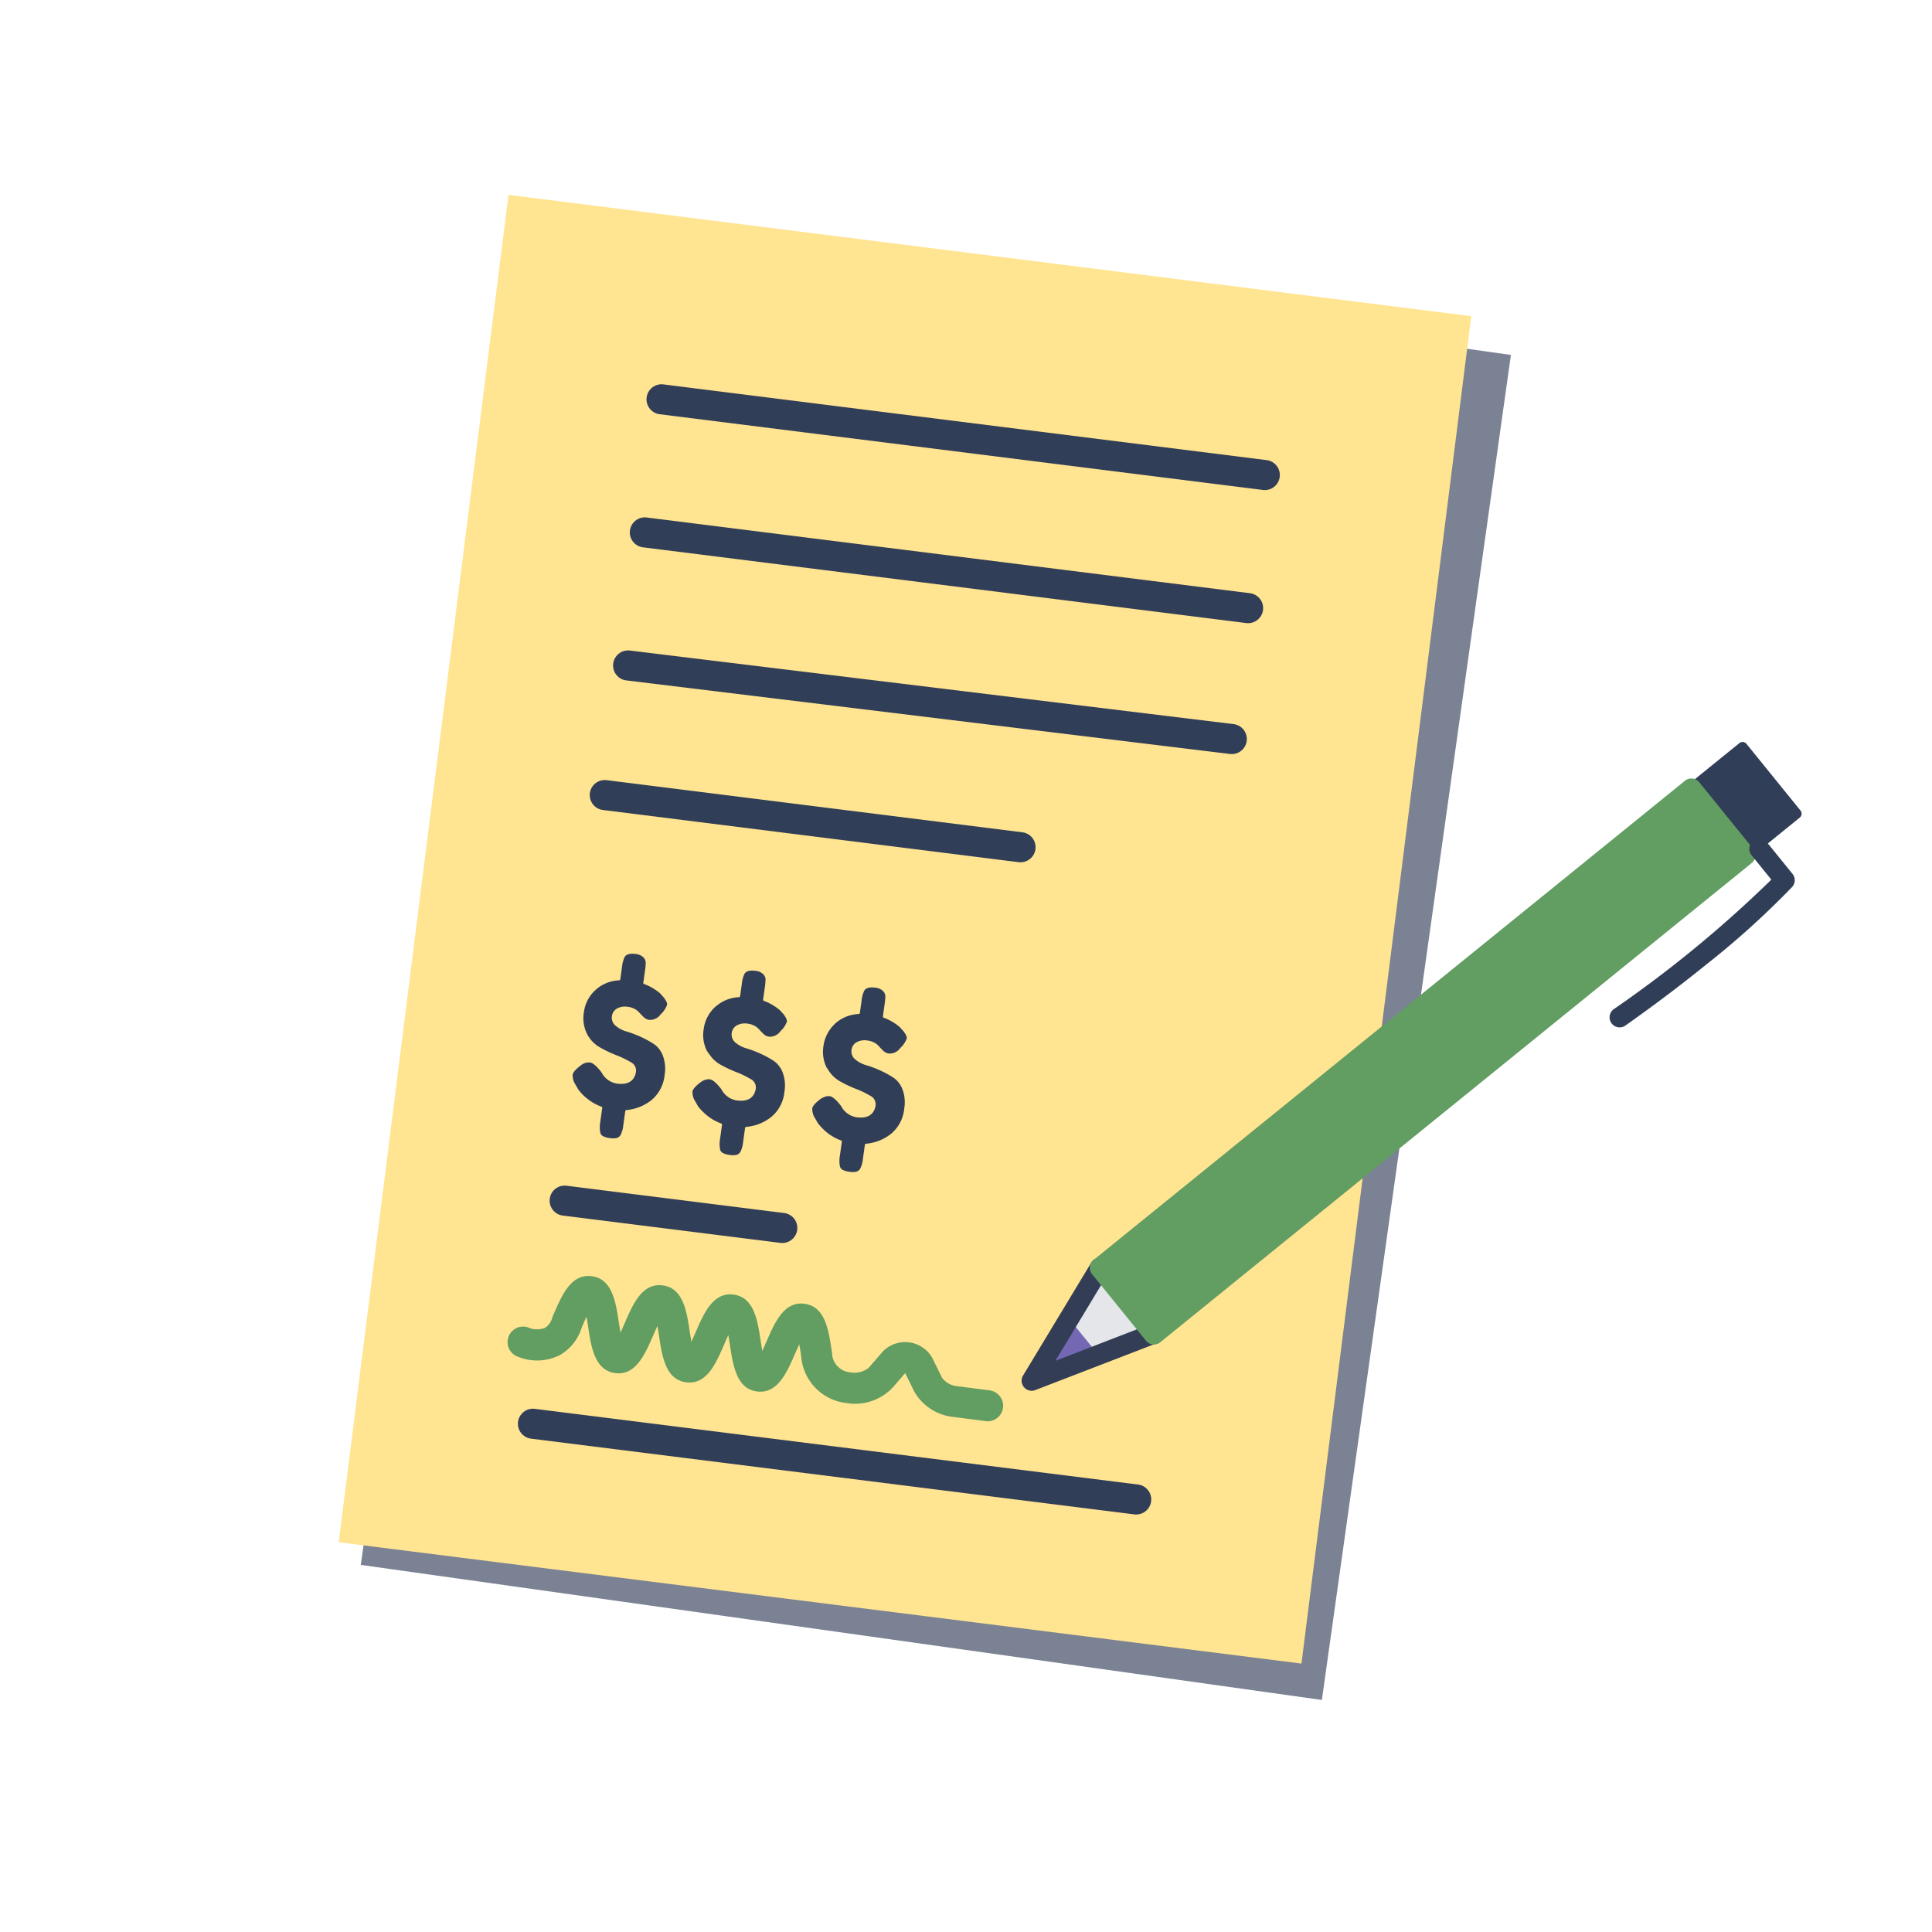 <svg xmlns="http://www.w3.org/2000/svg" width="192.674" height="192.674" viewBox="0 0 192.674 192.674"><g transform="translate(-1715.324 -1168)"><circle cx="96.337" cy="96.337" r="96.337" transform="translate(1715.324 1168)" fill="none"/><g transform="translate(1547.736 -307.753)"><rect width="135.456" height="96.787" transform="translate(203.57 1631.817) rotate(-82)" fill="#7a8293"/><rect width="135.456" height="96.787" transform="matrix(0.125, -0.992, 0.992, 0.125, 201.369, 1629.56)" fill="#ffe491"/><path d="M65.192,119.976a1.463,1.463,0,0,1-.2-.013l-3.142-.407a5.094,5.094,0,0,1-3.979-2.544l-.9-1.834h-.005L55.7,116.64a5.178,5.178,0,0,1-4.634,1.516,5.081,5.081,0,0,1-4.471-4.677l-.025-.155c-.044-.293-.1-.665-.167-1.024-.155.331-.3.676-.422.946-.818,1.887-1.755,4.023-3.787,3.761s-2.392-2.568-2.7-4.6c-.044-.291-.1-.661-.166-1.018-.155.328-.3.671-.42.941-.818,1.886-1.735,4.027-3.785,3.76s-2.391-2.568-2.7-4.6c-.044-.291-.1-.66-.166-1.018-.154.328-.3.672-.42.941-.817,1.887-1.742,4.03-3.786,3.761s-2.392-2.569-2.7-4.6c-.044-.292-.1-.661-.167-1.018-.154.33-.3.674-.42.944l-.049.111a4.783,4.783,0,0,1-2.163,2.754,5.037,5.037,0,0,1-4.181.185,1.547,1.547,0,1,1,.984-2.934,2.168,2.168,0,0,0,1.68.051,1.716,1.716,0,0,0,.719-.959,2.084,2.084,0,0,1,.079-.234l.089-.2c.818-1.888,1.741-4.033,3.787-3.763s2.392,2.567,2.7,4.6c.045.291.1.661.167,1.019.154-.329.3-.673.42-.942.818-1.887,1.737-4.025,3.785-3.761s2.391,2.569,2.7,4.6c.044.291.1.661.166,1.019.155-.33.3-.672.419-.942.818-1.887,1.744-4.028,3.786-3.76s2.392,2.568,2.7,4.6c.043.29.1.661.166,1.018.155-.329.3-.673.421-.943.818-1.886,1.741-4.028,3.787-3.759s2.392,2.567,2.7,4.6l.034.224a1.309,1.309,0,0,1,.017.167,1.969,1.969,0,0,0,1.815,1.845,2.221,2.221,0,0,0,1.864-.479l1.4-1.618a3.117,3.117,0,0,1,4.9.635l.991,2.017a2.178,2.178,0,0,0,1.6.84l3.141.408a1.548,1.548,0,0,1-.2,3.083" transform="translate(200.893 1497.514)" fill="#629d62"/><path d="M26.676,99.105h0" transform="translate(201.193 1497.308)" fill="#0c8843"/><path d="M24.986,99.63l1.743-.525-1.743.525" transform="translate(201.139 1497.308)" fill="#0c8843"/><path d="M60.164,9.052a1.514,1.514,0,0,1-.189-.012L-.187,1.488a1.5,1.5,0,0,1-1.3-1.675,1.5,1.5,0,0,1,1.675-1.3L60.349,6.064a1.5,1.5,0,0,1-.185,2.988Z" transform="translate(233.563 1515.576)" fill="#313e58"/><path d="M60.164,9.052a1.513,1.513,0,0,1-.189-.012L-.187,1.488a1.5,1.5,0,0,1-1.3-1.675,1.5,1.5,0,0,1,1.675-1.3L60.349,6.064a1.5,1.5,0,0,1-.185,2.988Z" transform="translate(231.897 1528.849)" fill="#313e58"/><path d="M60.2,8.836a1.515,1.515,0,0,1-.183-.011L-.181,1.489A1.5,1.5,0,0,1-1.489-.181,1.5,1.5,0,0,1,.181-1.489l60.2,7.336a1.5,1.5,0,0,1-.18,2.989Z" transform="translate(230.23 1542.12)" fill="#313e58"/><path d="M41.465,6.705a1.514,1.514,0,0,1-.189-.012L-.187,1.488a1.5,1.5,0,0,1-1.3-1.675,1.5,1.5,0,0,1,1.675-1.3l41.463,5.2a1.5,1.5,0,0,1-.185,2.988Z" transform="translate(227.902 1555.044)" fill="#313e58"/><path d="M21.707,4.225a1.514,1.514,0,0,1-.189-.012L-.187,1.488a1.5,1.5,0,0,1-1.3-1.675,1.5,1.5,0,0,1,1.675-1.3L21.892,1.236a1.5,1.5,0,0,1-.185,2.988Z" transform="translate(223.901 1595.49)" fill="#313e58"/><path d="M60.164,9.052a1.513,1.513,0,0,1-.189-.012L-.187,1.488a1.5,1.5,0,0,1-1.3-1.675,1.5,1.5,0,0,1,1.675-1.3L60.349,6.064a1.5,1.5,0,0,1-.185,2.988Z" transform="translate(220.738 1617.74)" fill="#313e58"/><g transform="translate(226.479 1570.261) rotate(8)"><path d="M7.592,8.636A10.33,10.33,0,0,0,6.162,8.1,11.061,11.061,0,0,0,4.729,7.78a2.887,2.887,0,0,1-1.158-.413,1.024,1.024,0,0,1-.506-.886,1.006,1.006,0,0,1,.424-.856,1.671,1.671,0,0,1,1.017-.3,1.842,1.842,0,0,1,1.011.261,3.584,3.584,0,0,1,.3.231c.109.092.254.2.419.321a.982.982,0,0,0,.6.175A1.311,1.311,0,0,0,7.86,5.6a2.306,2.306,0,0,0,.494-1.03c0-.124-.088-.354-.509-.742l-.077-.055L7.561,3.59a4.1,4.1,0,0,0-.672-.375A4.888,4.888,0,0,0,5.8,2.85a.126.126,0,0,1-.1-.122V1.5A5.766,5.766,0,0,0,5.655.684a.781.781,0,0,0-.3-.462A1.242,1.242,0,0,0,4.55,0C3.979,0,3.627.151,3.5.45A3.066,3.066,0,0,0,3.38,1.478v1.23a.125.125,0,0,1-.1.122A3.718,3.718,0,0,0,1.05,4.145,3.611,3.611,0,0,0,.242,6.438a3.526,3.526,0,0,0,.591,2.1A3.254,3.254,0,0,0,2.271,9.7a12.419,12.419,0,0,0,1.738.556,9.168,9.168,0,0,1,1.513.478.945.945,0,0,1,.69.861c0,.668-.3,1.463-1.748,1.463a2.087,2.087,0,0,1-1.634-.88c-.687-.685-1.073-.831-1.276-.831a1.215,1.215,0,0,0-.846.382C.123,12.3,0,12.627,0,12.8a1.684,1.684,0,0,0,.434.955l.287.375a4.335,4.335,0,0,0,.978.783,4.869,4.869,0,0,0,1.583.64.126.126,0,0,1,.1.123V17.04a3.012,3.012,0,0,0,.144,1.072.543.543,0,0,0,.315.326,1.907,1.907,0,0,0,.69.1,1.9,1.9,0,0,0,.689-.1.646.646,0,0,0,.35-.355,2.733,2.733,0,0,0,.13-1.022v-1.4a.126.126,0,0,1,.1-.123,4.64,4.64,0,0,0,2.331-1.325,3.7,3.7,0,0,0,.953-2.658,3.727,3.727,0,0,0-.433-1.879A2.448,2.448,0,0,0,7.592,8.636" transform="translate(0 0)" fill="#313e58"/><path d="M7.592,8.636A10.332,10.332,0,0,0,6.162,8.1,11.093,11.093,0,0,0,4.73,7.78a2.886,2.886,0,0,1-1.159-.413,1.024,1.024,0,0,1-.506-.886,1.006,1.006,0,0,1,.424-.856,1.676,1.676,0,0,1,1.017-.3,1.849,1.849,0,0,1,1.013.261q.138.095.3.231c.109.092.254.2.419.321a1,1,0,0,0,.6.175A1.311,1.311,0,0,0,7.86,5.6a2.3,2.3,0,0,0,.494-1.03c0-.124-.088-.354-.507-.742l-.078-.055L7.561,3.59a4.1,4.1,0,0,0-.673-.375A4.865,4.865,0,0,0,5.8,2.85a.125.125,0,0,1-.1-.122V1.5A5.727,5.727,0,0,0,5.656.684a.781.781,0,0,0-.3-.462A1.24,1.24,0,0,0,4.551,0C3.979,0,3.627.151,3.5.45A3.066,3.066,0,0,0,3.38,1.478v1.23a.125.125,0,0,1-.1.122,3.748,3.748,0,0,0-2.122,1.2c-.035.04-.077.073-.109.115A3.611,3.611,0,0,0,.242,6.438a3.526,3.526,0,0,0,.591,2.1,3.674,3.674,0,0,0,.326.35A3.152,3.152,0,0,0,2.271,9.7a12.47,12.47,0,0,0,1.738.556,9.17,9.17,0,0,1,1.513.478.945.945,0,0,1,.69.861c0,.668-.3,1.463-1.748,1.463a2.087,2.087,0,0,1-1.634-.88c-.687-.685-1.073-.831-1.276-.831a1.028,1.028,0,0,0-.395.087,1.434,1.434,0,0,0-.452.3C.123,12.3,0,12.627,0,12.8a1.684,1.684,0,0,0,.434.955l.287.375a2.841,2.841,0,0,0,.438.4c.154.12.328.246.54.381a4.87,4.87,0,0,0,1.583.64.125.125,0,0,1,.1.123V17.04a2.98,2.98,0,0,0,.145,1.072.538.538,0,0,0,.314.326,1.907,1.907,0,0,0,.69.1,1.9,1.9,0,0,0,.689-.1.645.645,0,0,0,.35-.355A2.726,2.726,0,0,0,5.7,17.061v-1.4a.126.126,0,0,1,.1-.123,4.63,4.63,0,0,0,2.331-1.325,3.7,3.7,0,0,0,.953-2.658,3.727,3.727,0,0,0-.433-1.879A2.448,2.448,0,0,0,7.592,8.636" transform="translate(12.066 0)" fill="#313e58"/><path d="M8.646,9.673h0A2.434,2.434,0,0,0,7.592,8.636,10.216,10.216,0,0,0,6.162,8.1,11.093,11.093,0,0,0,4.73,7.78a2.886,2.886,0,0,1-1.159-.413,1.024,1.024,0,0,1-.506-.886,1.006,1.006,0,0,1,.424-.856,1.677,1.677,0,0,1,1.019-.3,1.847,1.847,0,0,1,1.011.261,3.473,3.473,0,0,1,.3.23c.109.093.254.2.419.323a1,1,0,0,0,.6.175A1.309,1.309,0,0,0,7.86,5.6a2.316,2.316,0,0,0,.5-1.03c0-.124-.089-.354-.509-.742L7.77,3.774,7.563,3.59a4.3,4.3,0,0,0-.673-.376A4.939,4.939,0,0,0,5.8,2.85a.125.125,0,0,1-.1-.122V1.5A5.962,5.962,0,0,0,5.657.684a.783.783,0,0,0-.3-.462A1.24,1.24,0,0,0,4.551,0C3.979,0,3.627.151,3.5.45a3.029,3.029,0,0,0-.123,1.027V2.706a.126.126,0,0,1-.1.123A3.725,3.725,0,0,0,1.05,4.145c-.02.025-.032.052-.052.077A3.607,3.607,0,0,0,.242,6.438a3.52,3.52,0,0,0,.592,2.1c.048.069.112.113.164.177A3.2,3.2,0,0,0,2.271,9.7a12.469,12.469,0,0,0,1.738.556,9.132,9.132,0,0,1,1.513.478.945.945,0,0,1,.691.861c0,.668-.3,1.463-1.75,1.463a2.094,2.094,0,0,1-1.634-.88c-.687-.685-1.073-.831-1.274-.831a1.1,1.1,0,0,0-.557.18,1.493,1.493,0,0,0-.289.2C.124,12.3,0,12.627,0,12.8a1.687,1.687,0,0,0,.434.955l.287.375A2.641,2.641,0,0,0,1,14.4a5.784,5.784,0,0,0,.7.52,4.893,4.893,0,0,0,1.584.64.126.126,0,0,1,.1.123V17.04a3.013,3.013,0,0,0,.144,1.072.54.54,0,0,0,.315.326,1.923,1.923,0,0,0,.689.1,1.922,1.922,0,0,0,.689-.1.655.655,0,0,0,.351-.355,2.731,2.731,0,0,0,.13-1.022v-1.4a.126.126,0,0,1,.1-.122,4.631,4.631,0,0,0,2.33-1.325,3.7,3.7,0,0,0,.953-2.658,3.714,3.714,0,0,0-.433-1.879" transform="translate(24.13 0)" fill="#313e58"/></g></g><g transform="matrix(0.985, -0.174, 0.174, 0.985, 1807.395, 1256.932)"><path d="M12.367,8.468,0,4.466,12.367,0" transform="matrix(0.875, -0.485, 0.485, 0.875, 0, 45.981)" fill="#e4e6ea"/><path d="M2.72,2.716h0L0,1.432,2.72,0V2.716Z" transform="matrix(0.875, -0.485, 0.485, 0.875, 4.234, 47.294)" fill="#7468b4"/><path d="M2.718,3.716a1,1,0,0,1-.44-.1L-.427,2.337A1,1,0,0,1-1,1.454,1,1,0,0,1-.466.548L2.254-.885a1,1,0,0,1,.983.029A1,1,0,0,1,3.72,0V2.714a1,1,0,0,1-1,1Z" transform="matrix(0.875, -0.485, 0.485, 0.875, 4.234, 47.294)" fill="#7468b4"/><path d="M0,0H6.237V8.556H0" transform="matrix(0.875, -0.485, 0.485, 0.875, 77.497, 3.024)" fill="#313e58"/><path d="M6.237,9.056H0a.5.5,0,0,1-.5-.5.5.5,0,0,1,.5-.5H5.737V.5H0A.5.5,0,0,1-.5,0,.5.5,0,0,1,0-.5H6.237a.5.5,0,0,1,.5.5V8.556a.5.5,0,0,1-.5.5Z" transform="matrix(0.875, -0.485, 0.485, 0.875, 77.497, 3.024)" fill="#313e58"/><path d="M12.367,9.469a1,1,0,0,1-.308-.049l-12.367-4A1,1,0,0,1-1,4.482a1,1,0,0,1,.66-.957L12.027-.941a1,1,0,0,1,1.28.6,1,1,0,0,1-.6,1.28L3.088,4.414l9.587,3.1a1,1,0,0,1-.308,1.952Z" transform="matrix(0.875, -0.485, 0.485, 0.875, 0, 45.981)" fill="#333e56"/><rect width="75.878" height="8.556" transform="matrix(0.875, -0.485, 0.485, 0.875, 10.817, 39.986)" fill="#629d62"/><path d="M0-1H75.878a1,1,0,0,1,1,1V8.556a1,1,0,0,1-1,1H0a1,1,0,0,1-1-1V0A1,1,0,0,1,0-1ZM74.878,1H1V7.556H74.878Z" transform="matrix(0.875, -0.485, 0.485, 0.875, 10.817, 39.986)" fill="#629d62"/><path d="M10.067,5.627c-2.879,0-6.269-.093-10.133-.35A1,1,0,0,1-1,4.212,1,1,0,0,1,.067,3.281a119.26,119.26,0,0,0,20.319-.146V0a1,1,0,0,1,1-1,1,1,0,0,1,1,1V4.019a1,1,0,0,1-.852.989A84.678,84.678,0,0,1,10.067,5.627Z" transform="matrix(0.875, -0.485, 0.485, 0.875, 64.122, 20.664)" fill="#313e58"/><path d="M0,0Z" transform="matrix(0.875, -0.485, 0.485, 0.875, 10.736, 57.092)" fill="#7468b4"/></g></g></svg>